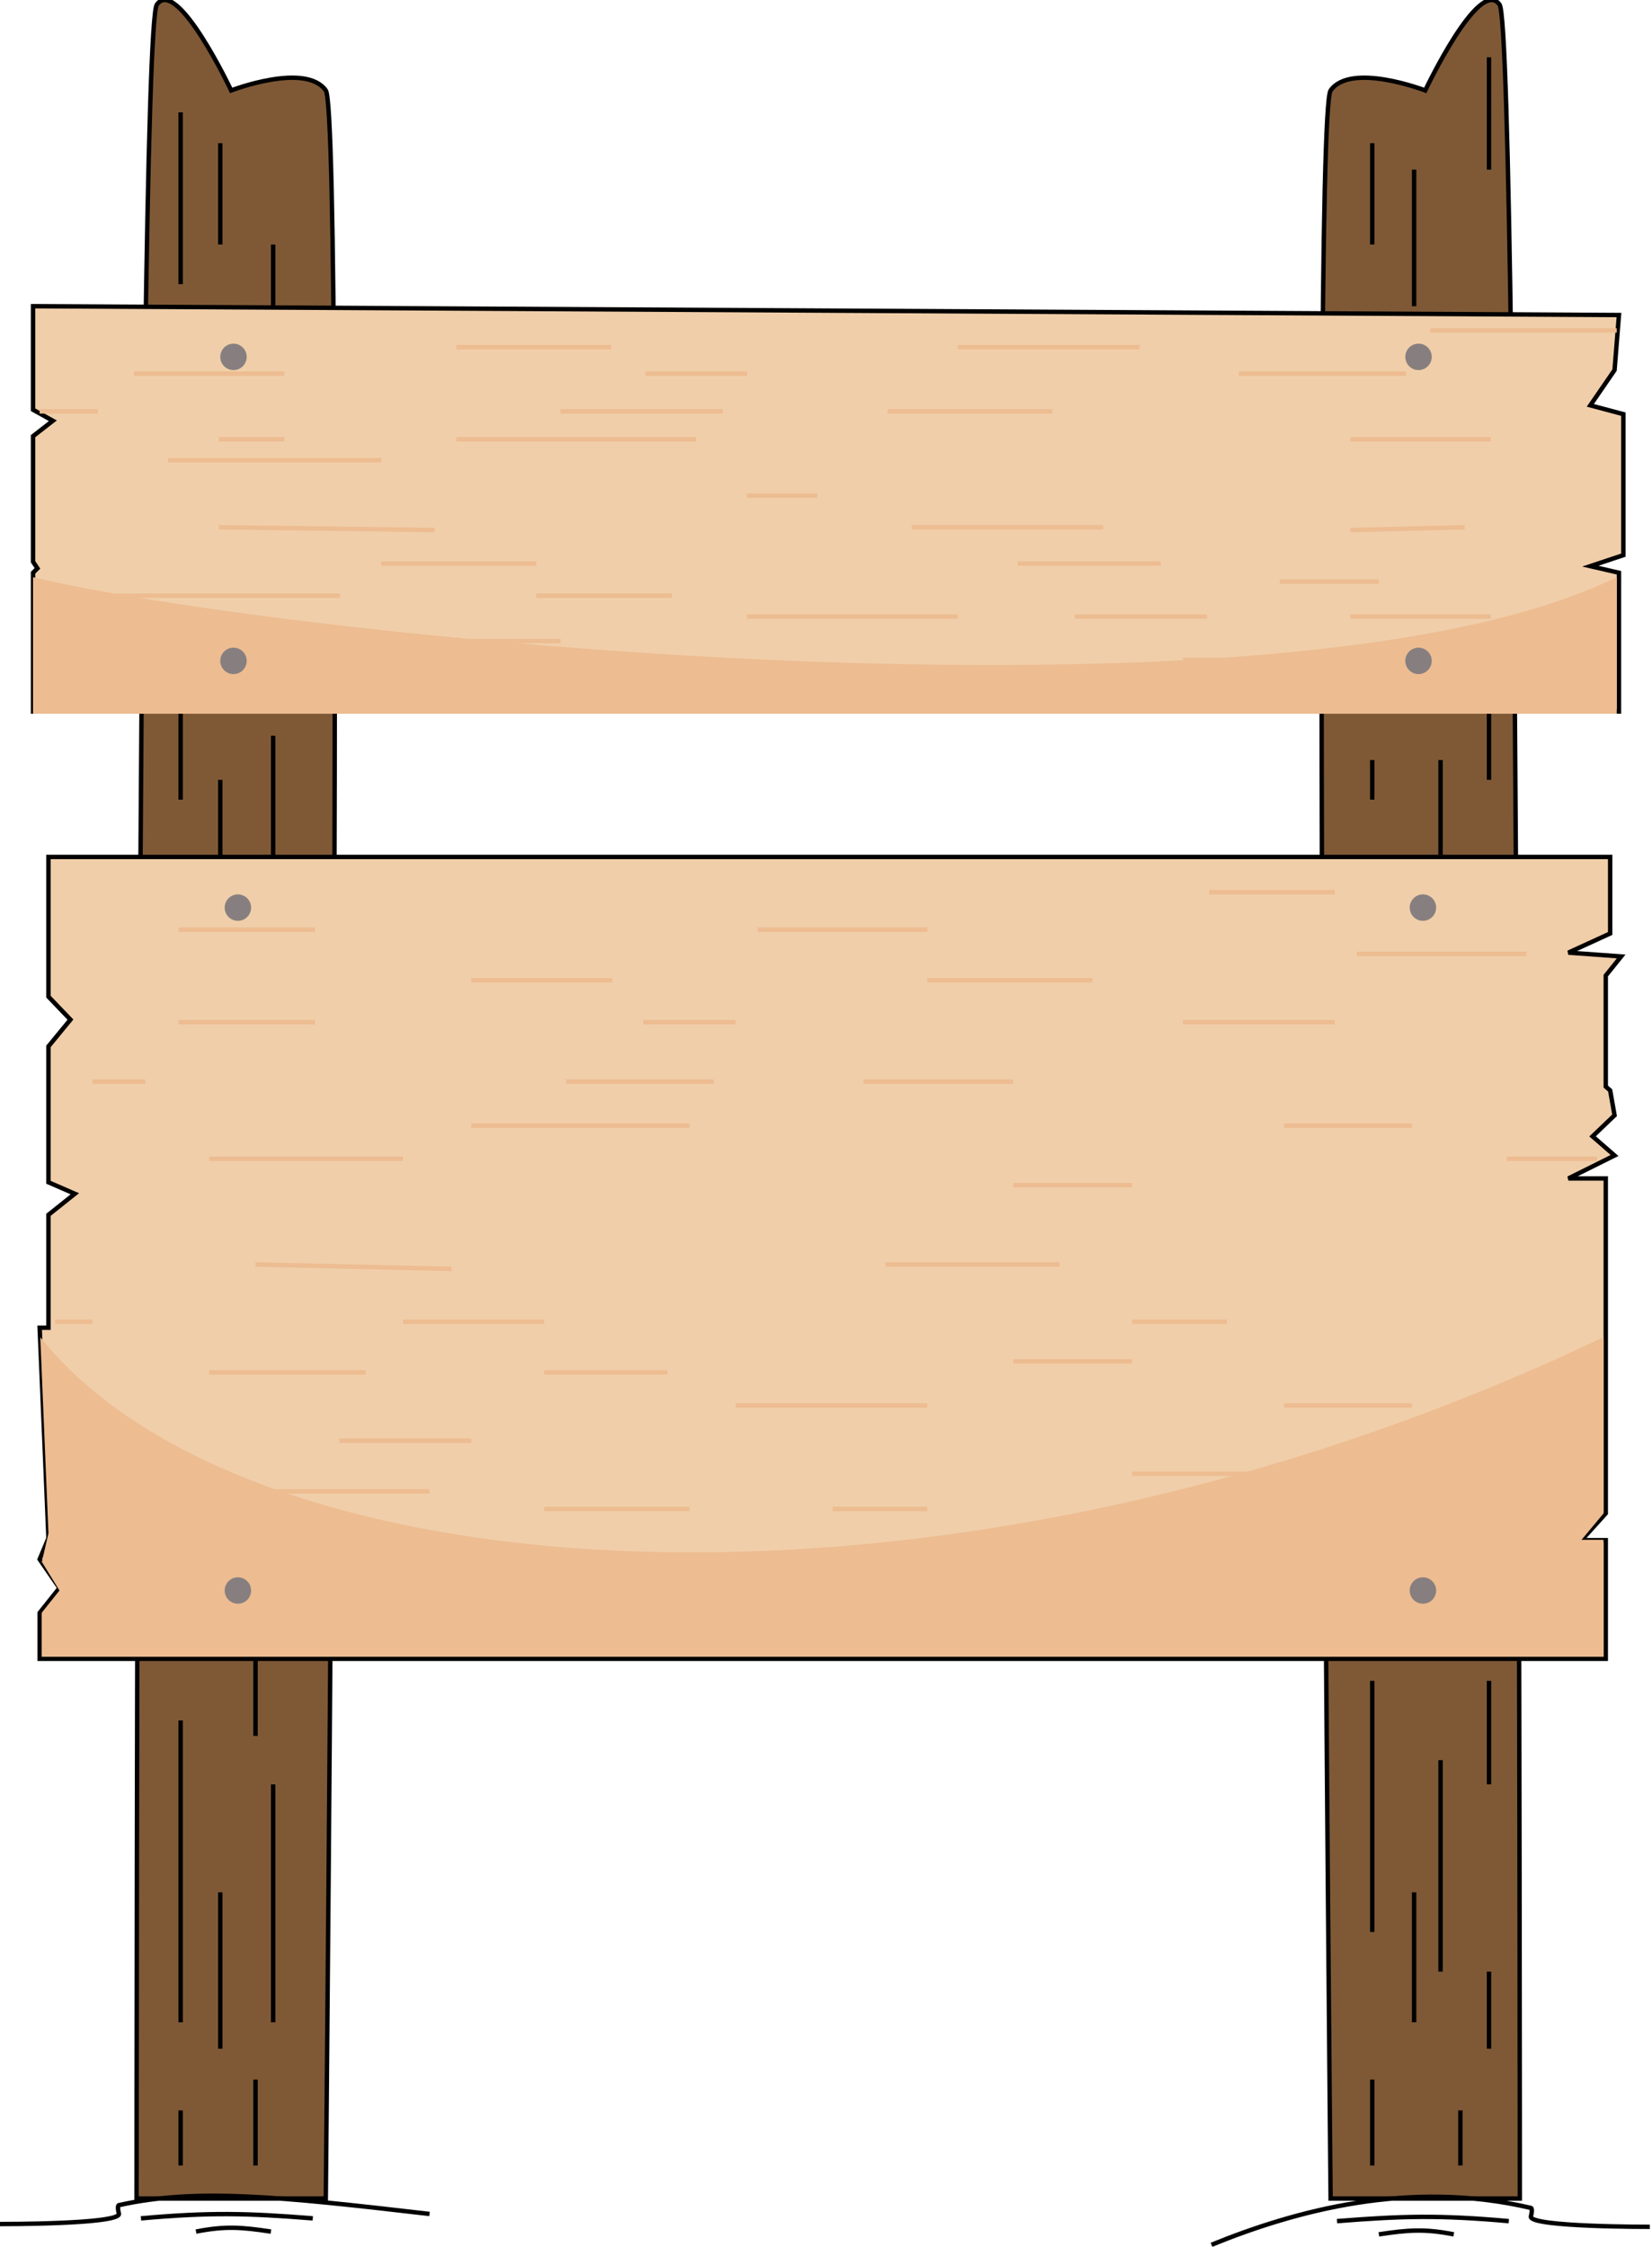      <svg  viewBox="0 0 375 510" fill="none" xmlns="http://www.w3.org/2000/svg">
    <g id="signBoard" >
    <path id="Vector 13" d="M31 499C31 499 31 7.538 35.602 1.042C40.205 -5.453 52.477 20.528 52.477 20.528C52.477 20.528 69.352 14.033 73.955 20.528C78.557 27.023 73.955 499 73.955 499H31Z" fill="#7F5936" stroke="black"/>
    <path id="Vector 14" d="M345 499C345 499 345 7.538 340.398 1.042C335.795 -5.453 323.523 20.528 323.523 20.528C323.523 20.528 306.648 14.033 302.045 20.528C297.443 27.023 302.045 499 302.045 499H345Z" fill="#7F5936" stroke="black"/>
    <path id="Vector 15" d="M41 25.5V64.5M62 55.5V69.5M50 32.5V55.5M50 177V199M62 167V210M41 181.5V157.5M41 390.5V459M62 405V459M50 429.5V465M58 394V374.5M41 479V491.5M58 472V491.5M338 13V38.5M321 38.5V69.5M311.5 32.5V55.5M338 177V157.5M327 172.5V194M311.5 172.5V181.5M311.5 381.5V438.5M327 399.5V447.5M338 381.5V405M321 429.5V459M331.5 479V491.5M311.5 472V491.5M338 447.5V465" stroke="black" strokeOpacity="0.39" strokeWidth="3"/>
    <g id="Group 2">
    <g id="Group 6">
    <g id="Group 8">
    <g id="Group 7">
    <path id="mainBoard" d="M10.997 226.209V196.672V194.5H365.503V211.875L356.017 216.218L368 217.087L364.505 221.431V246.624L365.503 247.493L366.502 253.14L361.509 257.918L366.502 262.261L356.017 267.474H364.505V343.488L359.013 349.569H364.505V376.5H9V366.075L13.494 360.428L9 353.913L10.997 349.135L9 301.354H10.997V275.727L16.989 270.949L10.997 268.342V237.502L15.99 231.421L10.997 226.209Z" fill="#F0CEA9" stroke="black"/>
    </g>
    <path id="Vector 10" d="M364 303.5C215.644 374.252 56.333 362.749 9.143 303.5L11 348L9.5 354.5L13.5 361L9.5 366V376H364V349.5H359L364 343.5V303.5Z" fill="#EDBC91" fillOpacity="0.6"/>
    <path id="Vector 11" d="M40.5 232H71.5M47.5 263H91.5M21 245.5H33M40.5 211H71.5M320.5 255.5H291.5M167 319H210.5M201 287H240.5M47.5 311.5H83M123.5 342.5H156.5M268.5 342.5H291.5M257 334.5H291.5M196 245.5H230M146 232H167M107 222.5H139M128.5 245.5H162M107 255.5H156.5M210.5 222.5H248M268.5 232H303M308 216.5H346.5M320.5 319H291.5M210.5 342.5H189M71.5 353H40.5M123.5 311.5H151.5M58 287L102.5 288M91.5 300H123.5M172 211H210.5M257 300H278.5M339.5 363H314M210.5 358.5L160 356.5M230 269H257M274.5 202.5H303M21 300H12.5M342 263H362.5M230 309H257M107 327H77M40.5 338.5H97.5" stroke="#EDBC91" strokeOpacity="0.6" strokeWidth="3"/>
    </g>
    </g>
    <g id="nail">
    <g id="nail_2">
    <circle id="Ellipse 2" cx="54" cy="206" r="3" fill="#877F7F"/>
    <circle id="Ellipse 3" cx="323" cy="206" r="3" fill="#877F7F"/>
    <circle id="Ellipse 4" cx="54" cy="361" r="3" fill="#877F7F"/>
    <circle id="Ellipse 5" cx="323" cy="361" r="3" fill="#877F7F"/>
    </g>
    </g>
    </g>
    <g id="Group 5">
    <path id="Vector 9" d="M7.5 93V69.5L367.5 71.5L366.5 84L361 92L368.5 94V126L361 128.5L367.5 130V161.5H7.5V130L8.5 129L7.5 127.5V99L12 95.5L7.5 93Z" fill="#F0CEA9" stroke="black"/>
    <g id="Group 4">
    <path id="Vector 12" d="M30.447 84.81H64.542M38.146 104.458H86.539M9 93.366H22.198M338.404 99.704H306.508M169.578 139.951H217.421M206.972 119.669H250.416M22.198 135.197H77.191M121.734 154.845H158.029M281.212 154.845H306.508M268.564 149.775H306.508M201.473 93.366H238.868M146.481 84.81H169.578M103.587 78.789H138.782M127.233 93.366H164.078M103.587 99.704H158.029M217.421 78.789H258.665M281.212 84.81H319.157M324.656 74.986H367M338.404 139.951H306.508M217.421 154.845H193.774M121.734 135.197H152.53M49.694 119.669L98.638 120.303M86.539 127.908H121.734M231 127.908H263.5M306.508 120.303L332.5 119.669M18.5 149.775H42.5M169.578 112.5H185.5M244 139.951H274M290.5 132H313M98.638 145.5H127.233M49.694 99.704H64.542" stroke="#EDBC91" strokeOpacity="0.6" strokeWidth="3"/>
    <path id="Vector 12_2" d="M367 131C290.5 168.5 61 144 7.5 131V162H367V131Z" fill="#EDBC91"/>
    </g>
    <g id="nail_3">
    <circle id="Ellipse 2_2" cx="53" cy="81" r="3" fill="#877F7F"/>
    <circle id="Ellipse 3_2" cx="322" cy="81" r="3" fill="#877F7F"/>
    <circle id="Ellipse 4_2" cx="53" cy="150" r="3" fill="#877F7F"/>
    <circle id="Ellipse 5_2" cx="322" cy="150" r="3" fill="#877F7F"/>
    </g>
    </g>
    <path id="Vector 19" d="M0 504.79C0 504.79 27 504.868 27 502.5C26.5 500.5 27 500.5 27 500.5C44.679 496.578 63.472 498.558 97.5 502.5M32 503.5C47.59 502.109 56.076 502.315 71 503.5M44.5 506.5C51.139 505.2 54.861 505.501 61.5 506.5" stroke="black"/>
    <path id="Vector 20" d="M374.5 505.42C374.5 505.42 347.5 505.499 347.5 503.13C348 501.13 347.5 501.13 347.5 501.13C319.959 494.646 294.087 501.737 275 509.5M342.5 504.13C326.91 502.739 318.424 502.945 303.5 504.13M330 507.13C323.361 505.83 319.639 506.131 313 507.13" stroke="black"/>
    </g>
    </svg>